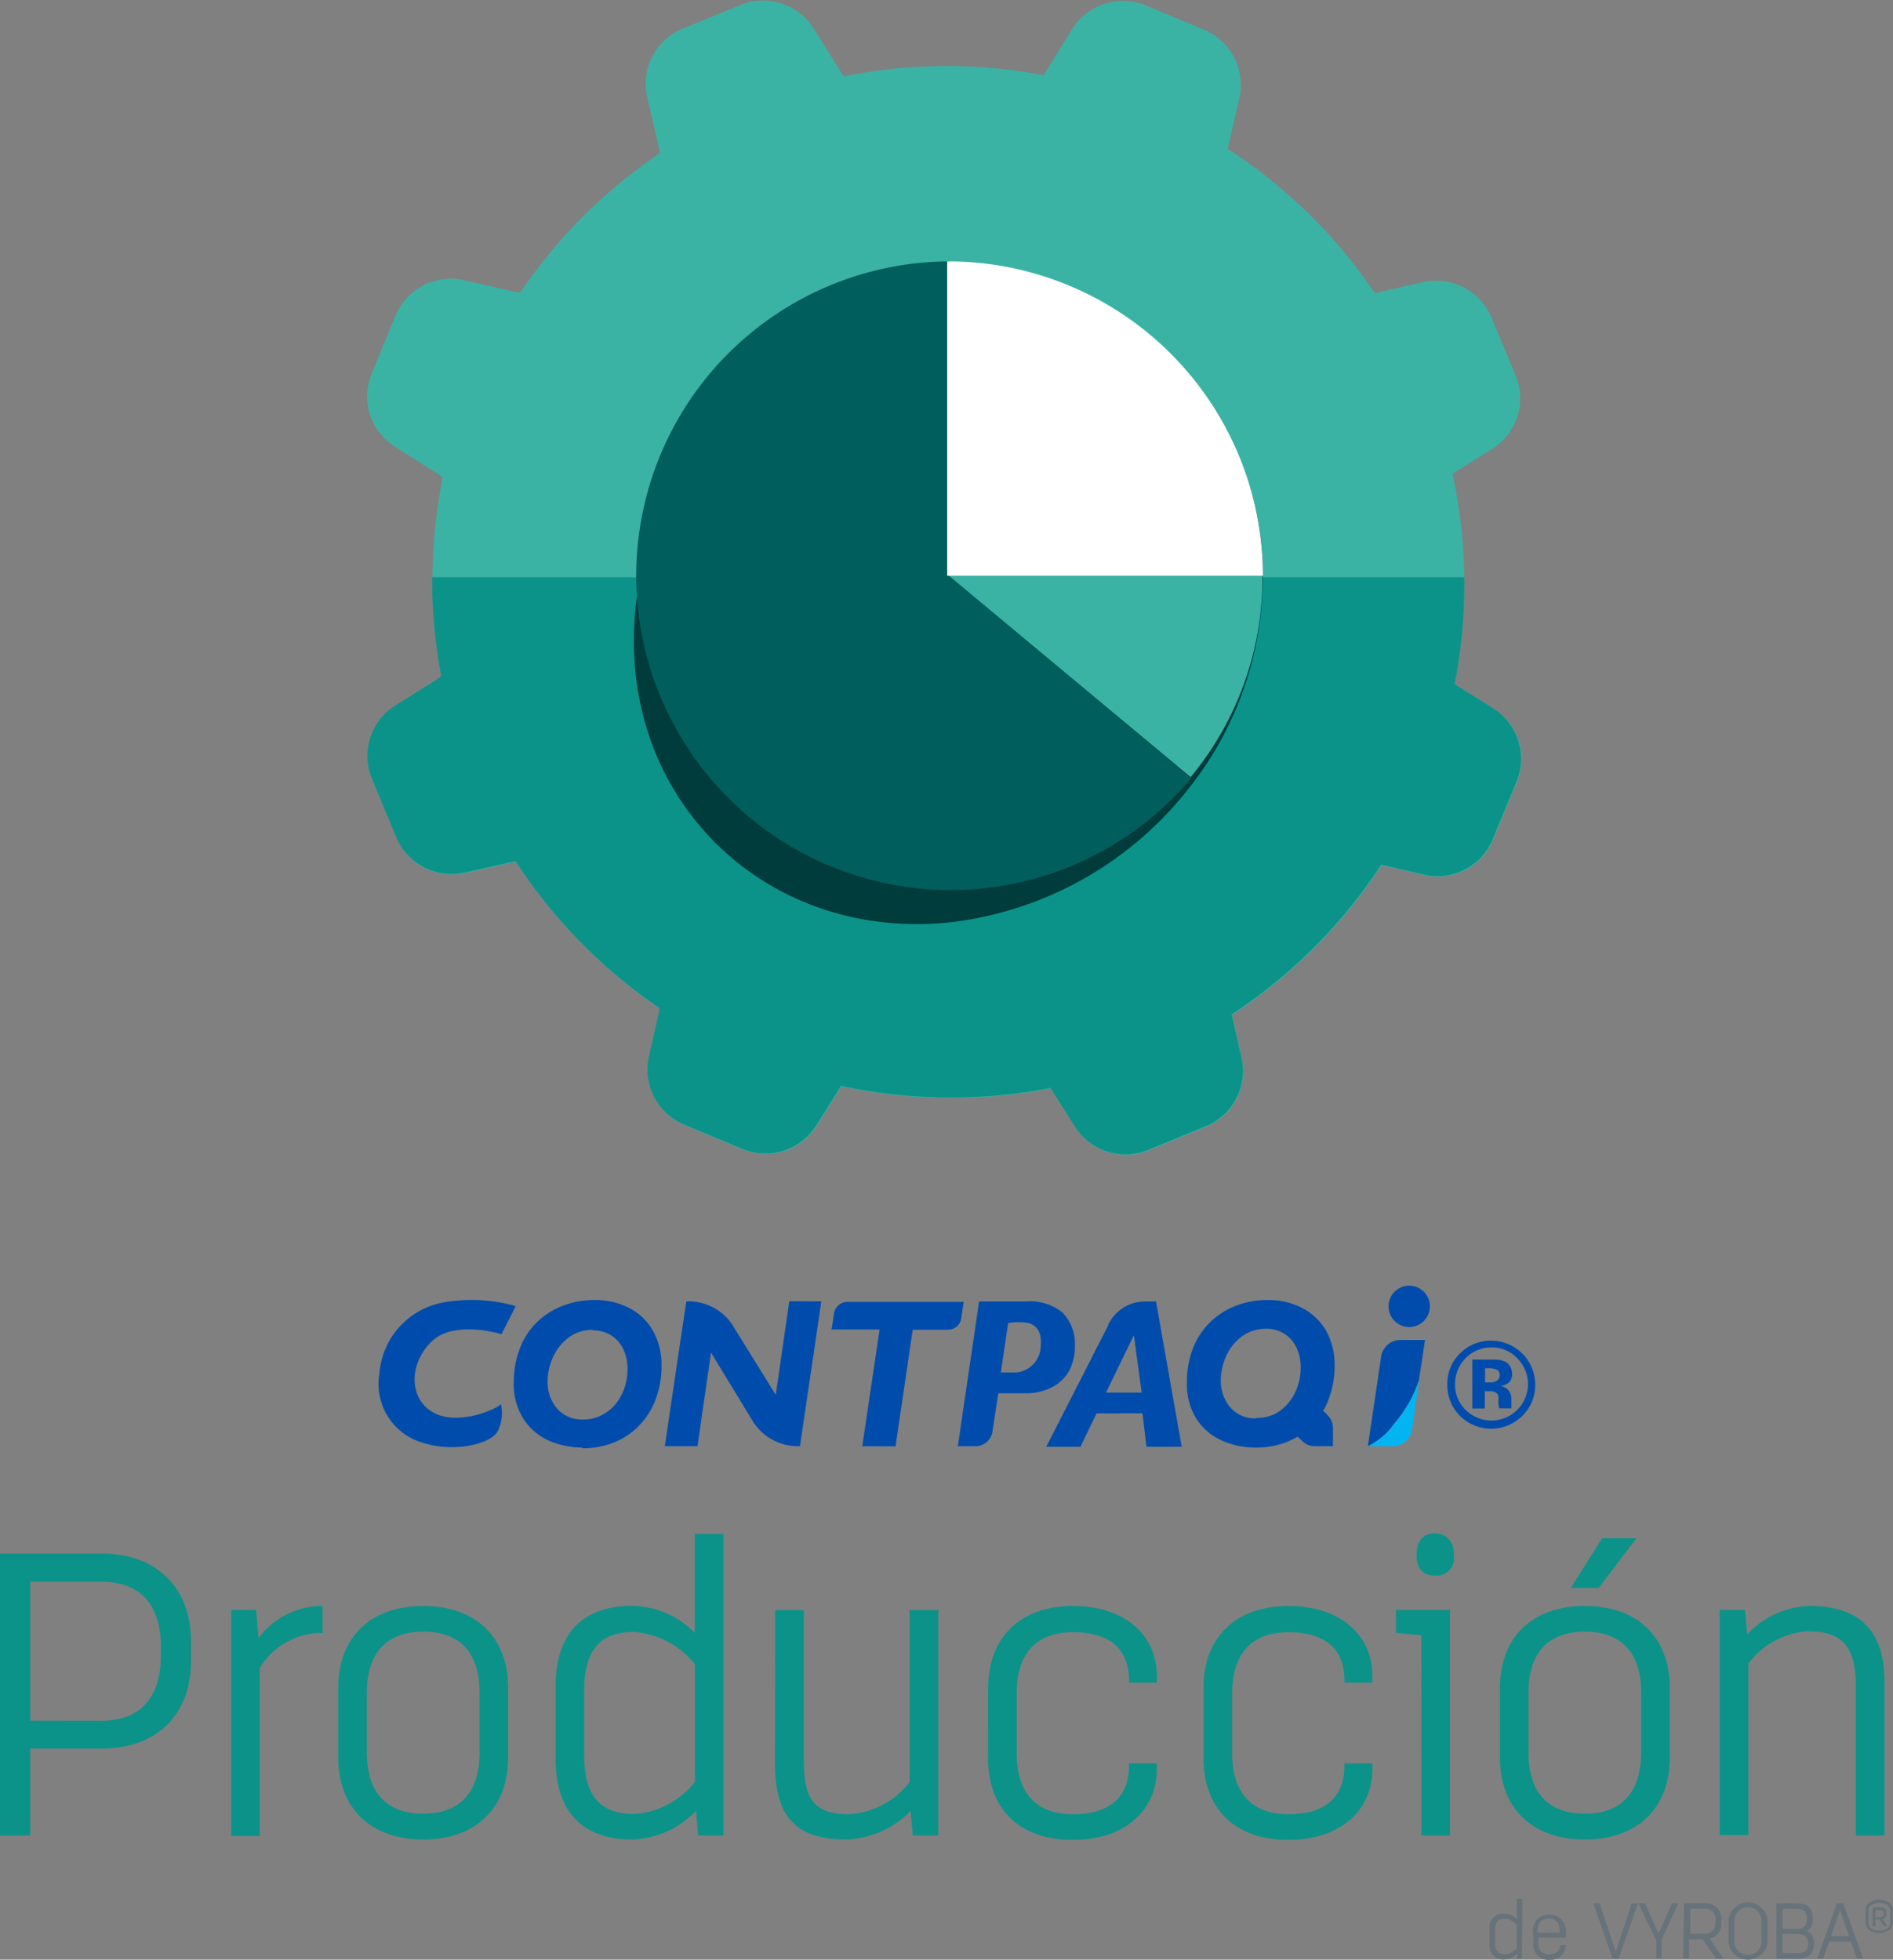 <svg id="Layer_1" data-name="Layer 1" xmlns="http://www.w3.org/2000/svg" viewBox="0 0 140.04 145"><rect x="0" y="0" width="140.04" height="145" fill="#808080" stroke="none"/><defs><style>.cls-1{fill:#3ab3a5;}.cls-2{fill:#0b938a;}.cls-3{fill:#003c3b;}.cls-4{fill:#005e5c;}.cls-5{fill:#fff;}.cls-6{fill:#004cac;}.cls-7{fill:#00b5f1;}.cls-8{fill:#67737a;}</style></defs><g id="Group_1485" data-name="Group 1485"><g id="Group_1478" data-name="Group 1478"><path id="Path_1877" data-name="Path 1877" class="cls-1" d="M182.92,126.9l-2.83-1.78a38.52,38.52,0,0,0-.16-15.57l2.93-1.83a4.4,4.4,0,0,0,1.74-5.44L182.82,98a4.46,4.46,0,0,0-5.1-2.62l-3.53.81A38.43,38.43,0,0,0,163.3,85.51l.86-3.76a4.43,4.43,0,0,0-2.63-5.06l-4.27-1.78a4.44,4.44,0,0,0-5.47,1.75L149.73,80a.18.18,0,0,1,0,.07,38.3,38.3,0,0,0-14.82.08c0-.07-.1-.12-.14-.19l-2.1-3.35a4.43,4.43,0,0,0-5.45-1.73l-4.25,1.75a4.4,4.4,0,0,0-2.61,5.07l.85,3.65a4.53,4.53,0,0,1,.08.49,38.06,38.06,0,0,0-10.32,10.31,5.25,5.25,0,0,1-.55-.09l-3.58-.82a4.42,4.42,0,0,0-5.1,2.61l-1.76,4.29a4.41,4.41,0,0,0,1.73,5.42l3,1.9a5,5,0,0,1,.52.39,38.52,38.52,0,0,0-.08,14.71,3.38,3.38,0,0,1-.47.35l-2.91,1.82a4.41,4.41,0,0,0-1.74,5.44l1.79,4.31a4.45,4.45,0,0,0,5.09,2.62l3.29-.74a3.54,3.54,0,0,1,.47-.07,38.59,38.59,0,0,0,10.6,10.82,2.36,2.36,0,0,1,0,.28l-.75,3.31a4.42,4.42,0,0,0,2.62,5.06l4.29,1.79a4.44,4.44,0,0,0,5.46-1.73l1.81-2.88a.21.21,0,0,0,0-.06,38.5,38.5,0,0,0,15.53.16l1.79,2.84a4.43,4.43,0,0,0,5.44,1.74l4.27-1.76a4.41,4.41,0,0,0,2.62-5.06l-.73-3.2a38.32,38.32,0,0,0,11.07-11.08l3.15.73a4.42,4.42,0,0,0,5.1-2.62l1.76-4.26A4.42,4.42,0,0,0,182.92,126.9Z" transform="translate(-72.48 -74.5)"/><path id="Path_1878" data-name="Path 1878" class="cls-2" d="M105.12,124.52a3.19,3.19,0,0,1-.47.35l-2.91,1.82a4.41,4.41,0,0,0-1.74,5.44l1.79,4.31a4.45,4.45,0,0,0,5.09,2.62l3.29-.74a3.54,3.54,0,0,1,.47-.07,38.59,38.59,0,0,0,10.6,10.82,2.36,2.36,0,0,1,0,.28l-.75,3.31a4.42,4.42,0,0,0,2.62,5.06l4.29,1.79a4.44,4.44,0,0,0,5.46-1.73l1.81-2.88a.21.21,0,0,0,0-.06,38.5,38.5,0,0,0,15.53.16l1.79,2.84a4.43,4.43,0,0,0,5.44,1.74l4.27-1.76a4.41,4.41,0,0,0,2.62-5.06l-.73-3.2a38.32,38.32,0,0,0,11.07-11.08l3.15.73a4.42,4.42,0,0,0,5.1-2.62l1.76-4.26a4.42,4.42,0,0,0-1.75-5.43l-2.83-1.78a38.17,38.17,0,0,0,.71-7.91H104.45A39,39,0,0,0,105.12,124.52Z" transform="translate(-72.48 -74.5)"/><path id="Path_1879" data-name="Path 1879" class="cls-3" d="M165.91,117.1c0-12.79-10.36-22.08-23.17-20.84h-.19c-12.81,1.43-23.18,12.88-23.18,25.66s10.46,22.17,23.37,20.83a26.3,26.3,0,0,0,17.86-10.14,25.16,25.16,0,0,0,5.3-15.53Z" transform="translate(-72.48 -74.5)"/><g id="Group_1477" data-name="Group 1477"><path id="Path_1880" data-name="Path 1880" class="cls-4" d="M142.74,117.1h0V93.84a23.26,23.26,0,1,0,17.86,38.24Z" transform="translate(-72.48 -74.5)"/></g><path id="Path_1881" data-name="Path 1881" class="cls-1" d="M142.56,117l18,15a23,23,0,0,0,5.3-15.4Z" transform="translate(-72.48 -74.5)"/><path id="Path_1882" data-name="Path 1882" class="cls-5" d="M142.55,93.84V117.1h23.36a23.3,23.3,0,0,0-23.36-23.26Z" transform="translate(-72.48 -74.5)"/></g><g id="Group_1484" data-name="Group 1484"><g id="Group_1480" data-name="Group 1480"><g id="Group_1479" data-name="Group 1479"><path id="Path_1883" data-name="Path 1883" class="cls-6" d="M185.1,179.26a3.27,3.27,0,0,1-4.62,0,3.24,3.24,0,0,1-.93-2.3,3.14,3.14,0,0,1,1-2.38,3.21,3.21,0,0,1,2.24-.88,3.26,3.26,0,0,1,3.26,3.26,3.16,3.16,0,0,1-1,2.35M180.9,175a2.71,2.71,0,0,0-.78,1.9,2.58,2.58,0,0,0,.79,1.93,2.71,2.71,0,0,0,4.61-1.93,2.73,2.73,0,0,0-.8-1.9,2.56,2.56,0,0,0-1.9-.8,2.62,2.62,0,0,0-1.92.8m.5,3.72V175.1h1.74a2,2,0,0,1,.72.17,1,1,0,0,1,.48.88.81.81,0,0,1-.25.66,1.2,1.2,0,0,1-.63.25,1,1,0,0,1,.51.2,1,1,0,0,1,.32.81v.32s0,.08,0,.11,0,.08,0,.11l0,.1h-.91a4.53,4.53,0,0,1-.06-.5,1.73,1.73,0,0,0,0-.45.44.44,0,0,0-.27-.26.7.7,0,0,0-.32-.06l-.21,0h-.2v1.28Zm1.72-2.9a1.27,1.27,0,0,0-.55-.08h-.23v1.05h.37a.89.89,0,0,0,.52-.14.49.49,0,0,0,.19-.42.38.38,0,0,0-.3-.41" transform="translate(-72.48 -74.5)"/><path id="Path_1884" data-name="Path 1884" class="cls-6" d="M115.55,181.61a6.33,6.33,0,0,1-2.39-.48,4.37,4.37,0,0,1-1.91-1.57,4.76,4.76,0,0,1-.76-2.77,6.74,6.74,0,0,1,.49-2.62,5.32,5.32,0,0,1,1.32-1.93,5.67,5.67,0,0,1,1.91-1.16,6.45,6.45,0,0,1,2.27-.39,5.48,5.48,0,0,1,2.54.59,4.25,4.25,0,0,1,1.76,1.68,5.13,5.13,0,0,1,.64,2.57A7.16,7.16,0,0,1,121,178a5.61,5.61,0,0,1-1.19,1.93,5.39,5.39,0,0,1-1.85,1.28,6.26,6.26,0,0,1-2.42.45m.8-8.76a2.94,2.94,0,0,0-1.81.58,3.73,3.73,0,0,0-1.15,1.46,4.34,4.34,0,0,0-.39,1.77,3,3,0,0,0,.69,2,2.4,2.4,0,0,0,1.91.82,2.92,2.92,0,0,0,1.37-.3,3.21,3.21,0,0,0,1.06-.84,3.76,3.76,0,0,0,.66-1.21,4.27,4.27,0,0,0,.22-1.37,3.35,3.35,0,0,0-.32-1.5,2.4,2.4,0,0,0-2.24-1.37" transform="translate(-72.48 -74.5)"/><path id="Path_1885" data-name="Path 1885" class="cls-6" d="M136.27,181.51l1.28-8.64H134l.17-1.12h0v0a1,1,0,0,1,1-.92h8.6l-.17,1.19v0a1,1,0,0,1-1,.87H140l-1.27,8.63Z" transform="translate(-72.48 -74.5)"/><path id="Path_1886" data-name="Path 1886" class="cls-6" d="M151.17,171.69a3.84,3.84,0,0,0-2.83-.89h-3.43l-1.57,10.71h1.33a1.27,1.27,0,0,0,1.23-1.08v0l.43-2.84h1.94a4.2,4.2,0,0,0,2.14-.5,3.06,3.06,0,0,0,1.23-1.29A3.92,3.92,0,0,0,152,174a3.24,3.24,0,0,0-.86-2.31m-1.67,2.42a2,2,0,0,1-1.78,1.94h-1.17l.54-3.65a4.2,4.2,0,0,1,1-.06c.65,0,1.55.26,1.41,1.77" transform="translate(-72.48 -74.5)"/><path id="Path_1887" data-name="Path 1887" class="cls-6" d="M130.87,170.78l-1,6.93-3.05-4.92a3.89,3.89,0,0,0-3.43-2h-.14l-1.59,10.72h2.42l1-6.93,3,4.93a3.94,3.94,0,0,0,3.44,2h.14l1.58-10.72Zm-1,6.93Z" transform="translate(-72.48 -74.5)"/><path id="Path_1888" data-name="Path 1888" class="cls-6" d="M158,170.8h-.83a3,3,0,0,0-2.61,1.54l-.09.14,0,.07-4.59,9h2.53l1.19-2.47H157l.29,2.47h2.61Zm-3.7,6.74,2.06-4.24.58,4.24Z" transform="translate(-72.48 -74.5)"/><path id="Path_1889" data-name="Path 1889" class="cls-6" d="M170.7,179.22l-.34-.33a5.73,5.73,0,0,0,.44-.94,6.92,6.92,0,0,0,.41-2.42,5.13,5.13,0,0,0-.63-2.57,4.34,4.34,0,0,0-1.77-1.68,5.45,5.45,0,0,0-2.54-.59,6.53,6.53,0,0,0-2.27.39,5.72,5.72,0,0,0-1.9,1.16,5.48,5.48,0,0,0-1.33,1.93,6.73,6.73,0,0,0-.48,2.62,4.75,4.75,0,0,0,.75,2.77,4.39,4.39,0,0,0,1.92,1.57,6.15,6.15,0,0,0,2.39.48,6.26,6.26,0,0,0,2.42-.45,6.76,6.76,0,0,0,.71-.36l.32.31a1.31,1.31,0,0,0,.95.4h1.34v-1.34h0a1.34,1.34,0,0,0-.39-.95m-5.3.23a2.39,2.39,0,0,1-1.91-.82,3,3,0,0,1-.7-2,4.51,4.51,0,0,1,.39-1.77,3.73,3.73,0,0,1,1.15-1.46,3,3,0,0,1,1.81-.58,2.4,2.4,0,0,1,2.24,1.37,3.35,3.35,0,0,1,.32,1.5,4.27,4.27,0,0,1-.22,1.37,3.58,3.58,0,0,1-.66,1.21,3.17,3.17,0,0,1-1,.84,3,3,0,0,1-1.37.3" transform="translate(-72.48 -74.5)"/><path id="Path_1890" data-name="Path 1890" class="cls-6" d="M109.58,173.22s-3.49-1.09-5.17.54-1.72,4.23.13,5.26,4.81-.31,5-.64a3.11,3.11,0,0,1-.23,2c-.5,1-3.37,1.64-5.69.83a4.52,4.52,0,0,1-3.07-5.09,5.79,5.79,0,0,1,4.63-5.23,12,12,0,0,1,5.45.25Z" transform="translate(-72.48 -74.5)"/><path id="Path_1891" data-name="Path 1891" class="cls-6" d="M177.9,173.65h-1.82a1.44,1.44,0,0,0-1.41,1.13l-1,6.73h0a5.07,5.07,0,0,0,1.95-1.67,9.45,9.45,0,0,0,1.83-3.22Z" transform="translate(-72.48 -74.5)"/><path id="Path_1892" data-name="Path 1892" class="cls-6" d="M176.73,172.69a1.53,1.53,0,1,0-1.53-1.53h0a1.53,1.53,0,0,0,1.52,1.53h0" transform="translate(-72.48 -74.5)"/><path id="Path_1893" data-name="Path 1893" class="cls-7" d="M175.63,179.84a5.16,5.16,0,0,1-1.95,1.67h1.83a1.45,1.45,0,0,0,1.41-1.13l.54-3.76a9.54,9.54,0,0,1-1.83,3.22" transform="translate(-72.48 -74.5)"/></g></g><g id="Group_1483" data-name="Group 1483"><g id="Group_1481" data-name="Group 1481"><path id="Path_1894" data-name="Path 1894" class="cls-2" d="M72.48,189.45H80c4.08,0,6.61,2.54,6.61,6.5v1.43c0,4-2.53,6.5-6.61,6.5H74.72v6.44H72.48ZM80,201.82c2.83,0,4.38-1.7,4.38-4.83v-.65c0-3.13-1.55-4.8-4.38-4.8H74.72v10.27Z" transform="translate(-72.48 -74.5)"/><path id="Path_1895" data-name="Path 1895" class="cls-2" d="M89.58,193.62h1.85l.17,2.09a5.9,5.9,0,0,1,4.56-2.38h.18v2H96a5.37,5.37,0,0,0-4.31,2.6v12.42H89.58Z" transform="translate(-72.48 -74.5)"/><path id="Path_1896" data-name="Path 1896" class="cls-2" d="M97.5,199.4c0-3.78,2.42-6.07,6.29-6.07s6.28,2.29,6.28,6.07v5.13c0,3.78-2.41,6.08-6.28,6.08s-6.29-2.3-6.29-6.08Zm2.12,4.77c0,3,1.49,4.53,4.17,4.53s4.17-1.55,4.17-4.53v-4.41c0-3-1.49-4.53-4.17-4.53s-4.17,1.55-4.17,4.53Z" transform="translate(-72.48 -74.5)"/><path id="Path_1897" data-name="Path 1897" class="cls-2" d="M126,210.31h-1.88l-.15-1.82a6.84,6.84,0,0,1-4.73,2.12c-3.73,0-5.66-2.15-5.66-5.93v-5.43c0-3.78,1.93-5.93,5.66-5.93a6.64,6.64,0,0,1,4.64,2V188H126Zm-10.31-6c0,2.86,1,4.41,3.7,4.41a6.2,6.2,0,0,0,4.5-2.38v-8.7a6.41,6.41,0,0,0-4.5-2.39c-2.69,0-3.7,1.55-3.7,4.41Z" transform="translate(-72.48 -74.5)"/><path id="Path_1898" data-name="Path 1898" class="cls-2" d="M129.82,193.63h2.12v11c0,2.86.62,4.11,3.36,4.11a6.12,6.12,0,0,0,4.47-2.38V193.63h2.12v16.68H140l-.15-1.82a7,7,0,0,1-4.8,2.12c-3.84,0-5.24-1.85-5.24-5.63Z" transform="translate(-72.48 -74.5)"/><path id="Path_1899" data-name="Path 1899" class="cls-2" d="M145.58,199.4c0-3.78,2.41-6.07,6.28-6.07s6.2,2.2,6.2,5.15V199H156v-.18c0-2.09-1.19-3.55-4.14-3.55-2.69,0-4.17,1.55-4.17,4.53v4.41c0,3,1.48,4.53,4.17,4.53,2.95,0,4.14-1.49,4.14-3.58v-.18h2.05v.48c0,2.86-2.23,5.18-6.2,5.18s-6.28-2.29-6.28-6.07Z" transform="translate(-72.48 -74.5)"/><path id="Path_1900" data-name="Path 1900" class="cls-2" d="M161.51,199.4c0-3.78,2.41-6.07,6.29-6.07s6.2,2.2,6.2,5.15V199h-2.06v-.18c0-2.09-1.19-3.55-4.14-3.55-2.68,0-4.17,1.55-4.17,4.53v4.41c0,3,1.49,4.53,4.17,4.53,2.95,0,4.14-1.49,4.14-3.58v-.18H174v.48c0,2.86-2.24,5.18-6.2,5.18s-6.29-2.29-6.29-6.07Z" transform="translate(-72.48 -74.5)"/><path id="Path_1901" data-name="Path 1901" class="cls-2" d="M177.63,195.5l-1.88-.18v-1.7h4v16.69h-2.11Zm-.36-5.93c0-1.1.53-1.61,1.34-1.61s1.43.51,1.43,1.61a1.32,1.32,0,0,1-1.12,1.51,1.08,1.08,0,0,1-.31,0c-.8,0-1.34-.47-1.34-1.52Z" transform="translate(-72.48 -74.5)"/><path id="Path_1902" data-name="Path 1902" class="cls-2" d="M183.44,199.41c0-3.79,2.41-6.08,6.28-6.08s6.29,2.29,6.29,6.08v5.12c0,3.78-2.41,6.08-6.29,6.08s-6.28-2.3-6.28-6.08Zm2.11,4.76c0,3,1.49,4.53,4.17,4.53s4.17-1.55,4.17-4.53v-4.41c0-3-1.49-4.53-4.17-4.53s-4.17,1.55-4.17,4.53ZM191,188.32h2.54L190.74,192h-2.06Z" transform="translate(-72.48 -74.5)"/><path id="Path_1903" data-name="Path 1903" class="cls-2" d="M199.7,193.62h1.88l.15,1.82a6.53,6.53,0,0,1,4.61-2.11c3.73,0,5.55,1.84,5.55,5.63v11.35h-2.12v-11c0-2.86-.89-4.11-3.57-4.11a6,6,0,0,0-4.38,2.39v12.69H199.7Z" transform="translate(-72.48 -74.5)"/></g><g id="Group_1482" data-name="Group 1482"><path id="Path_1904" data-name="Path 1904" class="cls-8" d="M185.08,219.42h-.37l0-.36a1.3,1.3,0,0,1-.92.42,1,1,0,0,1-1.12-.92,1,1,0,0,1,0-.24v-1.07a1,1,0,0,1,.86-1.15,1,1,0,0,1,.25,0,1.26,1.26,0,0,1,.91.39V215h.41Zm-2-1.18c0,.56.2.87.73.87a1.29,1.29,0,0,0,.88-.47v-1.7a1.29,1.29,0,0,0-.88-.47c-.53,0-.73.3-.73.86Z" transform="translate(-72.48 -74.5)"/><path id="Path_1905" data-name="Path 1905" class="cls-8" d="M185.86,217.28a1.24,1.24,0,0,1,2.47,0v.6h-2.05v.34c0,.59.29.89.81.89s.82-.34.82-.7v0h.4v.1a1.1,1.1,0,0,1-1.17,1h0a1.12,1.12,0,0,1-1.23-1v-1.2Zm2,.23v-.16c0-.58-.29-.88-.82-.88s-.81.3-.81.88v.16Z" transform="translate(-72.48 -74.5)"/><path id="Path_1906" data-name="Path 1906" class="cls-8" d="M190.35,215.33h.47l1.19,3.58,1.18-3.58h.46l-1.42,4.09h-.46Z" transform="translate(-72.48 -74.5)"/><path id="Path_1907" data-name="Path 1907" class="cls-8" d="M195,218.05l-1.32-2.72h.49l1,2.24,1-2.24h.48L195.4,218v1.39H195Z" transform="translate(-72.48 -74.5)"/><path id="Path_1908" data-name="Path 1908" class="cls-8" d="M197.06,215.33h1.47a1.16,1.16,0,0,1,1.29,1,.79.79,0,0,1,0,.22v.23a1.09,1.09,0,0,1-.85,1.16l1,1.48h-.54l-1-1.43h-1v1.43h-.44Zm1.47,2.26c.56,0,.86-.27.86-.89v-.08a.77.77,0,0,0-.63-.88.89.89,0,0,0-.23,0h-1v1.85Z" transform="translate(-72.48 -74.5)"/><path id="Path_1909" data-name="Path 1909" class="cls-8" d="M200.35,216.52a1.46,1.46,0,0,1,2.89,0v1.71a1.46,1.46,0,0,1-1.63,1.26,1.44,1.44,0,0,1-1.26-1.26Zm.44,1.63a1,1,0,0,0,2,0v-1.54a1,1,0,0,0-2,0Z" transform="translate(-72.48 -74.5)"/><path id="Path_1910" data-name="Path 1910" class="cls-8" d="M203.9,215.33h1.44c.8,0,1.23.33,1.23,1v.24a.84.84,0,0,1-.41.79.92.92,0,0,1,.51.84v.22c0,.56-.37,1-1.17,1h-1.6Zm1.59,1.89c.4,0,.65-.21.65-.7v-.08c0-.52-.25-.7-.79-.7h-1v1.48Zm0,1.8c.52,0,.74-.28.74-.66v-.06a.63.63,0,0,0-.56-.69h-1.33V219Z" transform="translate(-72.48 -74.5)"/><path id="Path_1911" data-name="Path 1911" class="cls-8" d="M208.38,215.33h.46l1.47,4.09h-.46l-.44-1.26H207.8l-.44,1.26h-.45Zm.89,2.43-.67-1.92-.66,1.92Z" transform="translate(-72.48 -74.5)"/><path id="Path_1912" data-name="Path 1912" class="cls-8" d="M210.5,215.79c0-.46.47-.73,1-.73s1,.27,1,.73v1c0,.47-.48.74-1,.74s-1-.27-1-.74Zm.21,1c0,.38.4.56.8.56s.8-.18.8-.56v-.94c0-.37-.4-.55-.8-.55s-.8.18-.8.55Zm.31-1.17h.54c.29,0,.48.14.48.41v.08a.4.4,0,0,1-.29.39l.36.52h-.25l-.34-.5h-.3v.5H211Zm.54.72c.18,0,.27-.07.27-.25v0c0-.19-.1-.25-.27-.25h-.34v.53Z" transform="translate(-72.48 -74.5)"/></g></g></g></g></svg>